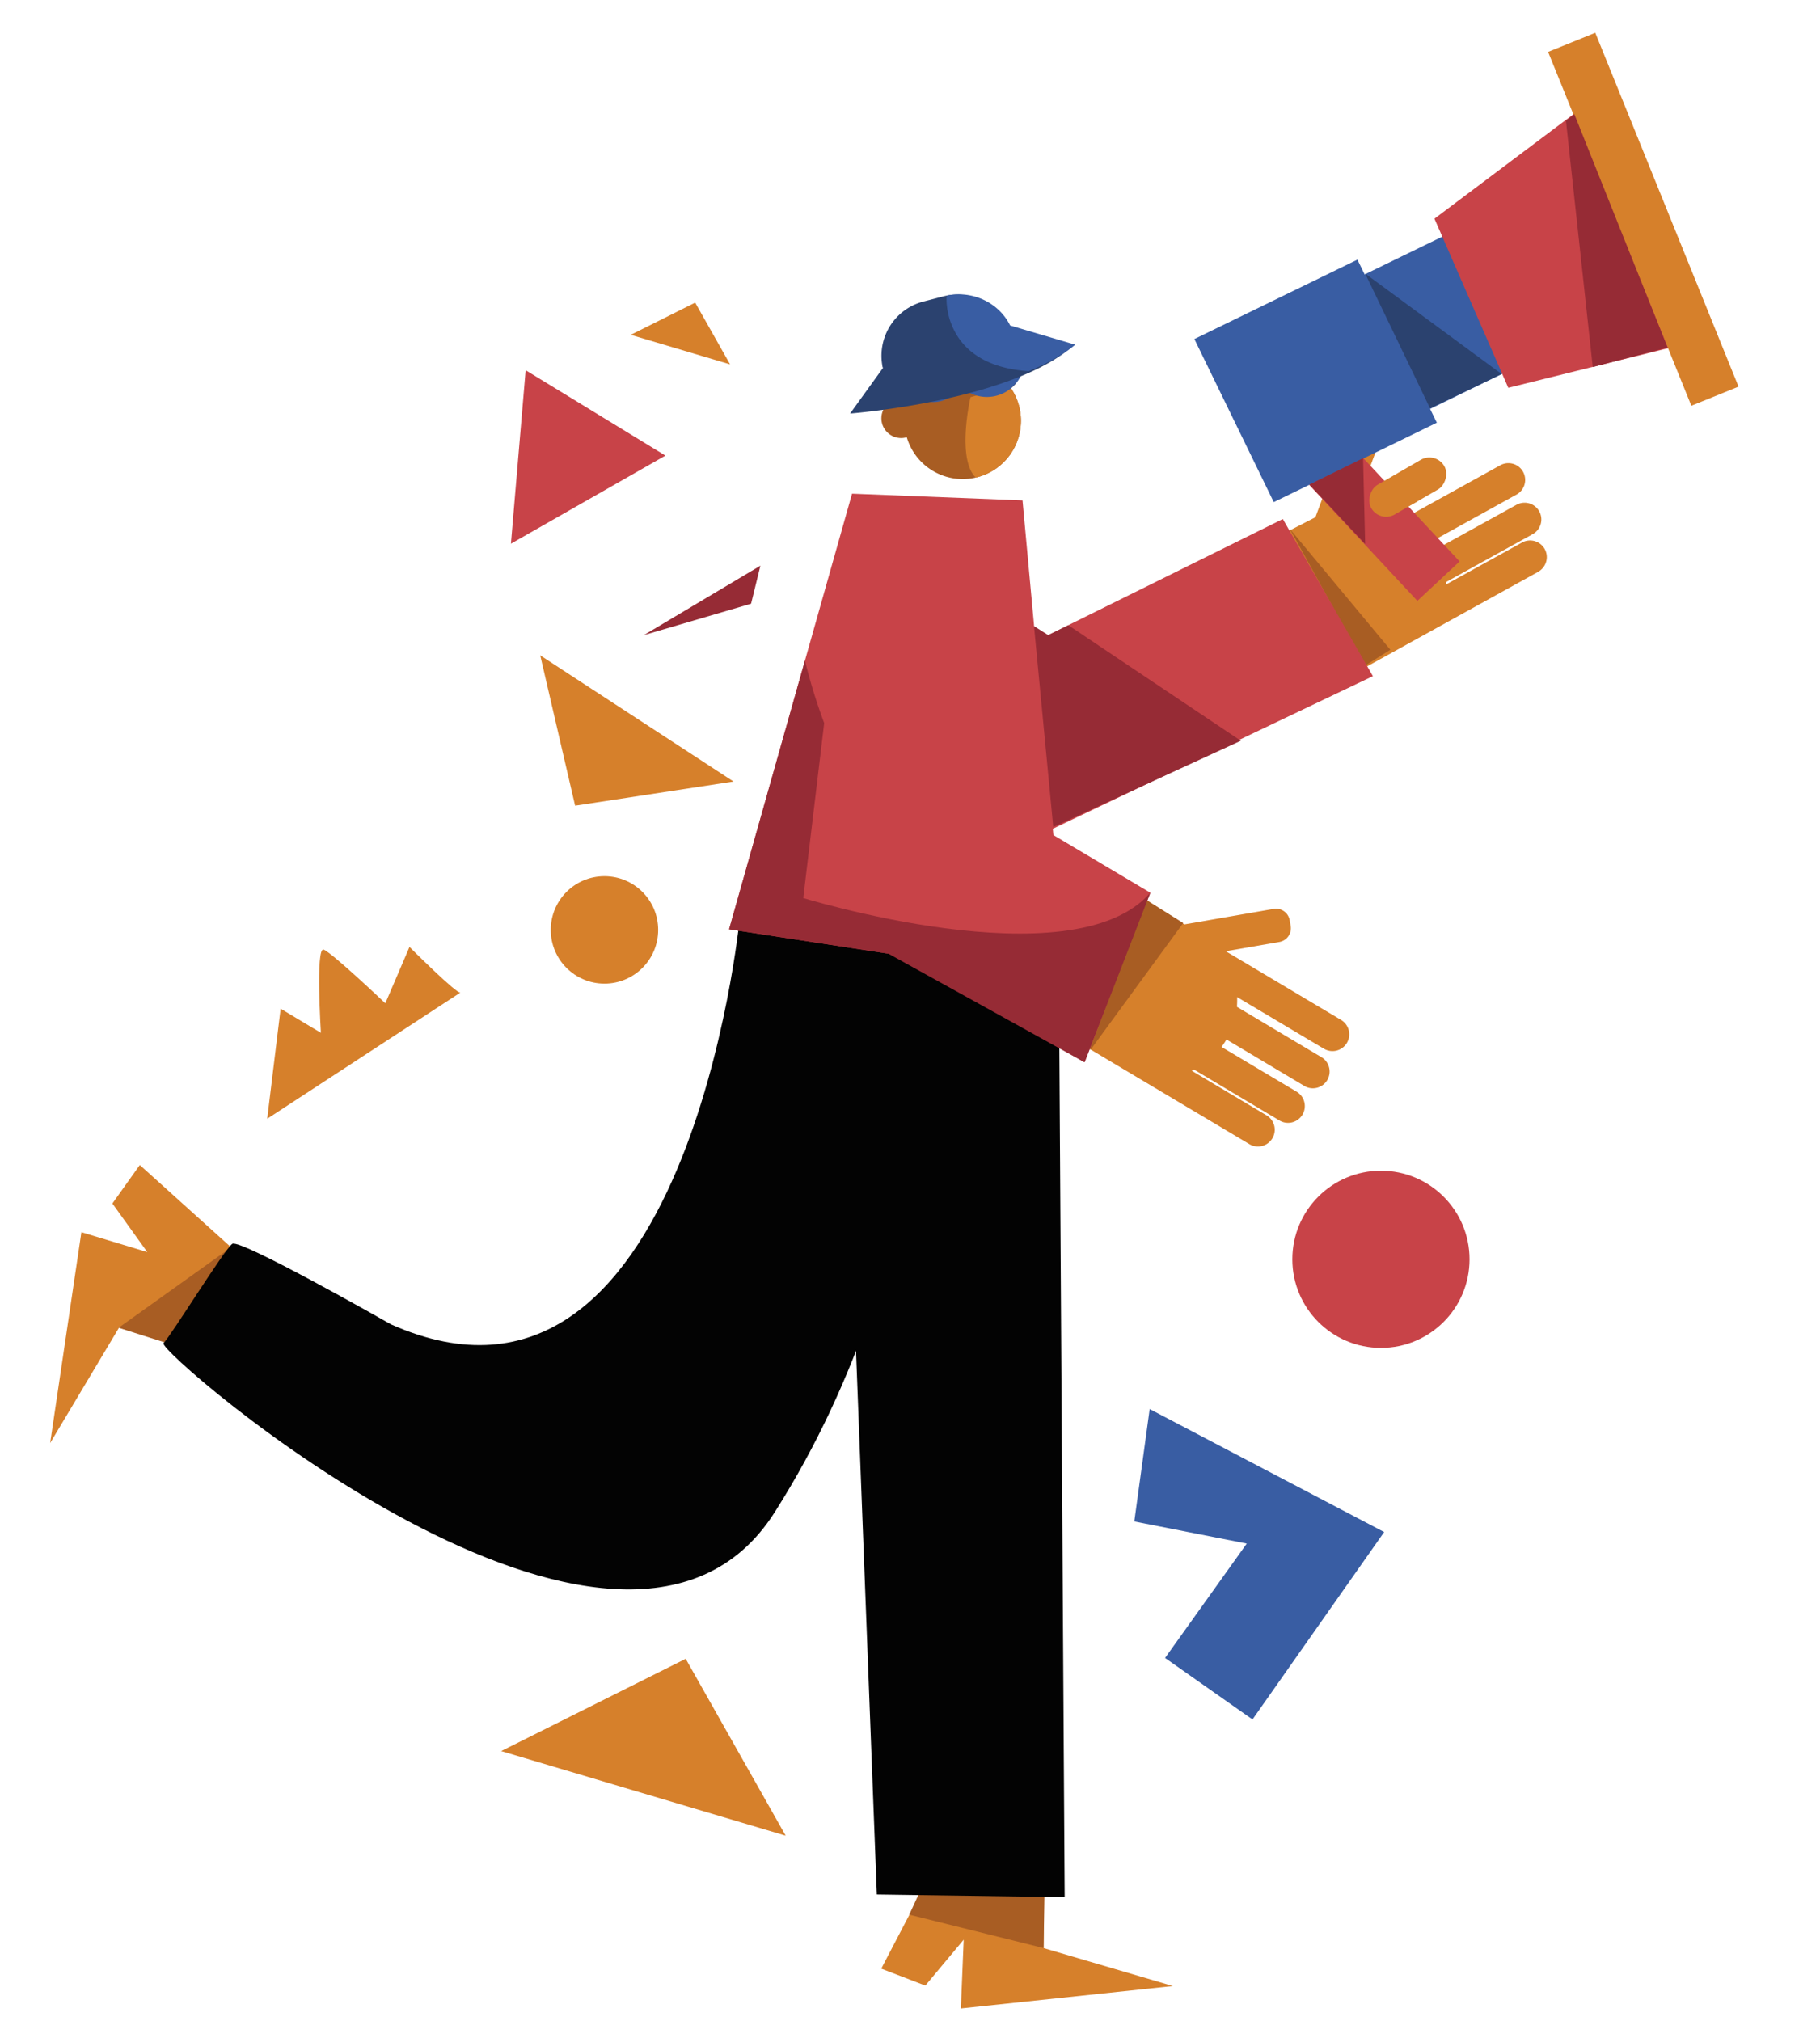 <svg id="Capa_1" data-name="Capa 1" xmlns="http://www.w3.org/2000/svg" viewBox="0 0 1549.56 1720.65"><title>Mesa de trabajo 23</title><path d="M1315.21,467.5a14.27,14.27,0,0,0-19.4-5.58l-64.89,35.85c.08-.72.14-1.46.2-2.19L1305,454.74a14.55,14.55,0,0,0,3-2.26,14.27,14.27,0,0,0-16.86-22.71l-65,35.89c-.68-1.62-1.42-3.23-2.23-4.81-.35-.69-.72-1.37-1.09-2l68.32-37.76a14.52,14.52,0,0,0,3.06-2.26,14.27,14.27,0,0,0-16.86-22.72l-74.15,41a64.82,64.82,0,0,0-7.1-4.34l10.17-5.62a5.24,5.24,0,0,1-1.4-1c-3.83-3.91-6.23-8.73-9-13.42-1.82-3.16-3.76-6.22-5.8-9.23l-32.54,18,16.2-43.4a11.82,11.82,0,0,0-7-15.2l-4.59-1.71a11.82,11.82,0,0,0-15.21,6.94l-27,72.27-61.39,31.49,60,116.93,41.14-21.11.85,1.54,148.84-82.25a14.52,14.52,0,0,0,3.06-2.26A14.27,14.27,0,0,0,1315.21,467.5Z" fill="#d6802b"/><polygon points="1098.15 450.27 1183.75 553.19 1162.32 566.65 1098.15 450.27" fill="#a85d23"/><polygon points="202.06 1066.71 119.03 991.86 95.69 1024.63 125.4 1066 69.3 1049.06 42.69 1228.59 101.5 1130.08 166.87 1147.25 202.06 1066.71" fill="#d6802b"/><polygon points="100.96 1130.44 197.09 1061.76 141.79 1143.4 100.96 1130.44" fill="#a85d23"/><polygon points="802.03 1576.97 750.29 1676.07 787.85 1690.48 820.49 1651.38 818.09 1709.94 998.59 1690.87 888.51 1658.53 888.81 1590.94 802.03 1576.97" fill="#d6802b"/><polygon points="784.67 1607.29 889.29 1611.39 888.51 1658.53 774.16 1630.1 784.67 1607.29" fill="#a85d23"/><path d="M629.82,781.84s-44.6,457.72-296.89,345.72c0,0-128.4-73.15-135.15-68.57s-51.81,77.71-58.57,84.57,389.69,349.72,520.34,144C805.92,1057.09,788,809.83,788,809.83Z" fill="#030303"/><polygon points="715 790.02 746.54 1612.91 906.47 1615.19 901.52 826.04 715 790.02" fill="#030303"/><polygon points="784.02 481.27 892.41 540.76 1092.21 441.87 1168.89 575.67 852.88 726.33 687.45 558.42 784.02 481.27" fill="#c84348"/><circle cx="514.64" cy="791.7" r="45.73" fill="#d6802b"/><polygon points="908.3 835.18 762.45 812.86 620.75 791.17 685.34 562.37 725.44 420.31 870.59 426.03 896.85 710.94 908.3 835.18" fill="#c84348"/><circle cx="1175.74" cy="1072.14" r="75.43" fill="#c84348"/><polygon points="447.54 315.21 566.53 387.89 435 462.9 447.54 315.21" fill="#c84348"/><polygon points="624.52 665.37 459.94 557.94 489.65 685.94 624.52 665.37" fill="#d6802b"/><polygon points="621.59 310.22 591.88 257.64 537.02 285.07 621.59 310.22" fill="#d6802b"/><path d="M392.08,845,227.5,952.48l11.43-93.72,34.29,20.57s-4.58-73.14,2.28-70.86,52.57,45.72,52.57,45.72l20.58-48S389.79,847.33,392.08,845Z" fill="#d6802b"/><polygon points="978.84 1199.63 1178.48 1304.36 1066.39 1463.9 991.93 1411.54 1061.48 1314.17 965.75 1295.36 978.84 1199.63" fill="#395da3"/><polygon points="668.93 1562.85 583.81 1412.27 426.68 1490.83 668.93 1562.85" fill="#d6802b"/><polygon points="548.14 540.73 647.43 481.6 639.47 513.98 548.14 540.73" fill="#962b35"/><path d="M908.3,835.18,762.45,812.86l-141.7-21.69,64.59-228.8a475.48,475.48,0,0,0,16.37,53.24C729.79,691.89,792.59,811.33,908.3,835.18Z" fill="#962b35"/><path d="M1146.78,887.89a14.28,14.28,0,0,1-19.57,5l-73.93-44a65.91,65.91,0,0,1-.16,8.31l72.78,43.36A14.27,14.27,0,0,1,1111.29,925l-67.06-40c-.39.66-.79,1.32-1.21,2-1,1.5-2,3-3,4.35l63.77,38a14.27,14.27,0,1,1-14.6,24.52l-72.56-43.23c-.66.34-1.33.65-2,.94l63.72,38a14.27,14.27,0,0,1-14.61,24.52L928.63,893.6l-.66-.39L917.61,887l.9-1.51-39-24.88,70.7-110.8L1008.39,787l76-13.16a11.81,11.81,0,0,1,13.66,9.63l.84,4.82a11.83,11.83,0,0,1-9.63,13.67l-45.64,7.91,98.19,58.49A14.27,14.27,0,0,1,1146.78,887.89Z" fill="#d6802b"/><polygon points="718.38 476.26 683.49 767.96 923.44 904.4 979.41 760.05 821.98 666.4 844.95 539.79 729.57 461.07 718.38 476.26" fill="#c84348"/><polygon points="1007.39 785.84 945.54 870.46 928.63 893.6 927.97 893.21 938.2 866.08 975.9 766.16 1007.39 785.84" fill="#a85d23"/><path d="M680.06,763.43s233.12,72.84,299.35-3.38l-56,144.35L686.12,773.05Z" fill="#962b35"/><rect x="1132.96" y="324.24" width="49.19" height="196.99" transform="translate(22.59 902.83) rotate(-42.99)" fill="#c84348"/><rect x="1118.39" y="216.18" width="188.25" height="127.32" transform="translate(-0.21 558.76) rotate(-25.95)" fill="#395da3"/><polygon points="1437.39 292.19 1284.16 330.18 1221.3 186.18 1354.26 86.27 1437.39 292.19" fill="#c84348"/><rect x="1377.45" y="24.16" width="43.34" height="325.03" transform="translate(32.2 538.68) rotate(-22.04)" fill="#d6802b"/><rect x="1042.9" y="247.05" width="154.41" height="154.41" transform="translate(-28.92 523.05) rotate(-25.96)" fill="#395da3"/><rect x="1183.97" y="378.86" width="29.21" height="71.75" rx="14.61" transform="translate(958.46 -830.63) rotate(60)" fill="#d6802b"/><path d="M869.05,362.51A49.61,49.61,0,1,1,770.19,354c.13-1.5.32-3,.58-4.41a48.88,48.88,0,0,1,2.53-9.15,45.82,45.82,0,0,1,2.66-5.77,49.67,49.67,0,0,1,44.08-26c1.27,0,2.55.08,3.84.19a49.49,49.49,0,0,1,32.7,16.35c.86,1,1.68,1.94,2.46,3,.61.79,1.19,1.6,1.74,2.44A49.31,49.31,0,0,1,869.05,362.51Z" fill="#a85d23"/><circle cx="767.24" cy="356.13" r="16.83" fill="#a85d23"/><polygon points="880.36 533.01 896.75 704.1 1056.44 630.67 909.58 532.3 892.41 540.76 880.36 533.01" fill="#962b35"/><polygon points="1114.89 412.54 1160.52 390.08 1162.3 463.15 1114.89 412.54" fill="#962b35"/><polygon points="1162.3 232.89 1217.55 347.66 1278.49 318.44 1162.3 232.89" fill="#2b426f"/><polygon points="1340.4 97.21 1419.76 295.86 1356.08 312.5 1333.27 102.91 1340.4 97.21" fill="#962b35"/><path d="M869.05,362.51a49.63,49.63,0,0,1-38.31,44.1c-16.42-16.29-4.56-67.86-4.56-67.86l.31-.68a380.44,380.44,0,0,0,38-11.94h0l.64.12a31,31,0,0,1-4.33,4.32A49.31,49.31,0,0,1,869.05,362.51Z" fill="#d6802b"/><path d="M872.39,308.48a32,32,0,0,1-3.6,12.26,30.58,30.58,0,0,1-3.26,5c-.13.18-.27.36-.42.53a30.94,30.94,0,0,1-4.33,4.31,32.24,32.24,0,0,1-29.31,6.17,30.23,30.23,0,0,1-3.78-1.34,31.86,31.86,0,0,1-10-6.66,26.46,26.46,0,1,1-7.64-34.31c0-.17.12-.34.18-.51A32.27,32.27,0,0,1,859.74,280h0c.71.54,1.4,1.11,2.06,1.72A32.18,32.18,0,0,1,872.39,308.48Z" fill="#395da3"/><path d="M912.91,295.05c-10.45,9.06-24,16.76-39,23.27-3.77,1.64-7.64,3.2-11.58,4.69h0a377.81,377.81,0,0,1-38,11.93c-51,13.32-100.55,17.14-100.55,17.14l28-38.81-.45-1.11-.33-2.24a47.7,47.7,0,0,1,35.2-53.2l16.89-4.38c.68-.18,1.35-.34,2-.47a47.68,47.68,0,0,1,53.08,26.28Z" fill="#2b426f"/><path d="M915.48,293.46c-10.59,8.78-24.31,16.25-39.55,22.56-.71,0-1.42-.1-2.14-.16-24-1.95-39.55-9.59-49.61-18.92a55.57,55.57,0,0,1-8.19-9.52,60,60,0,0,1-10.09-34.8c.11-.35.24-.7.37-1,22-4.51,44.28,6.19,53.77,25.48Z" fill="#395da3"/></svg>